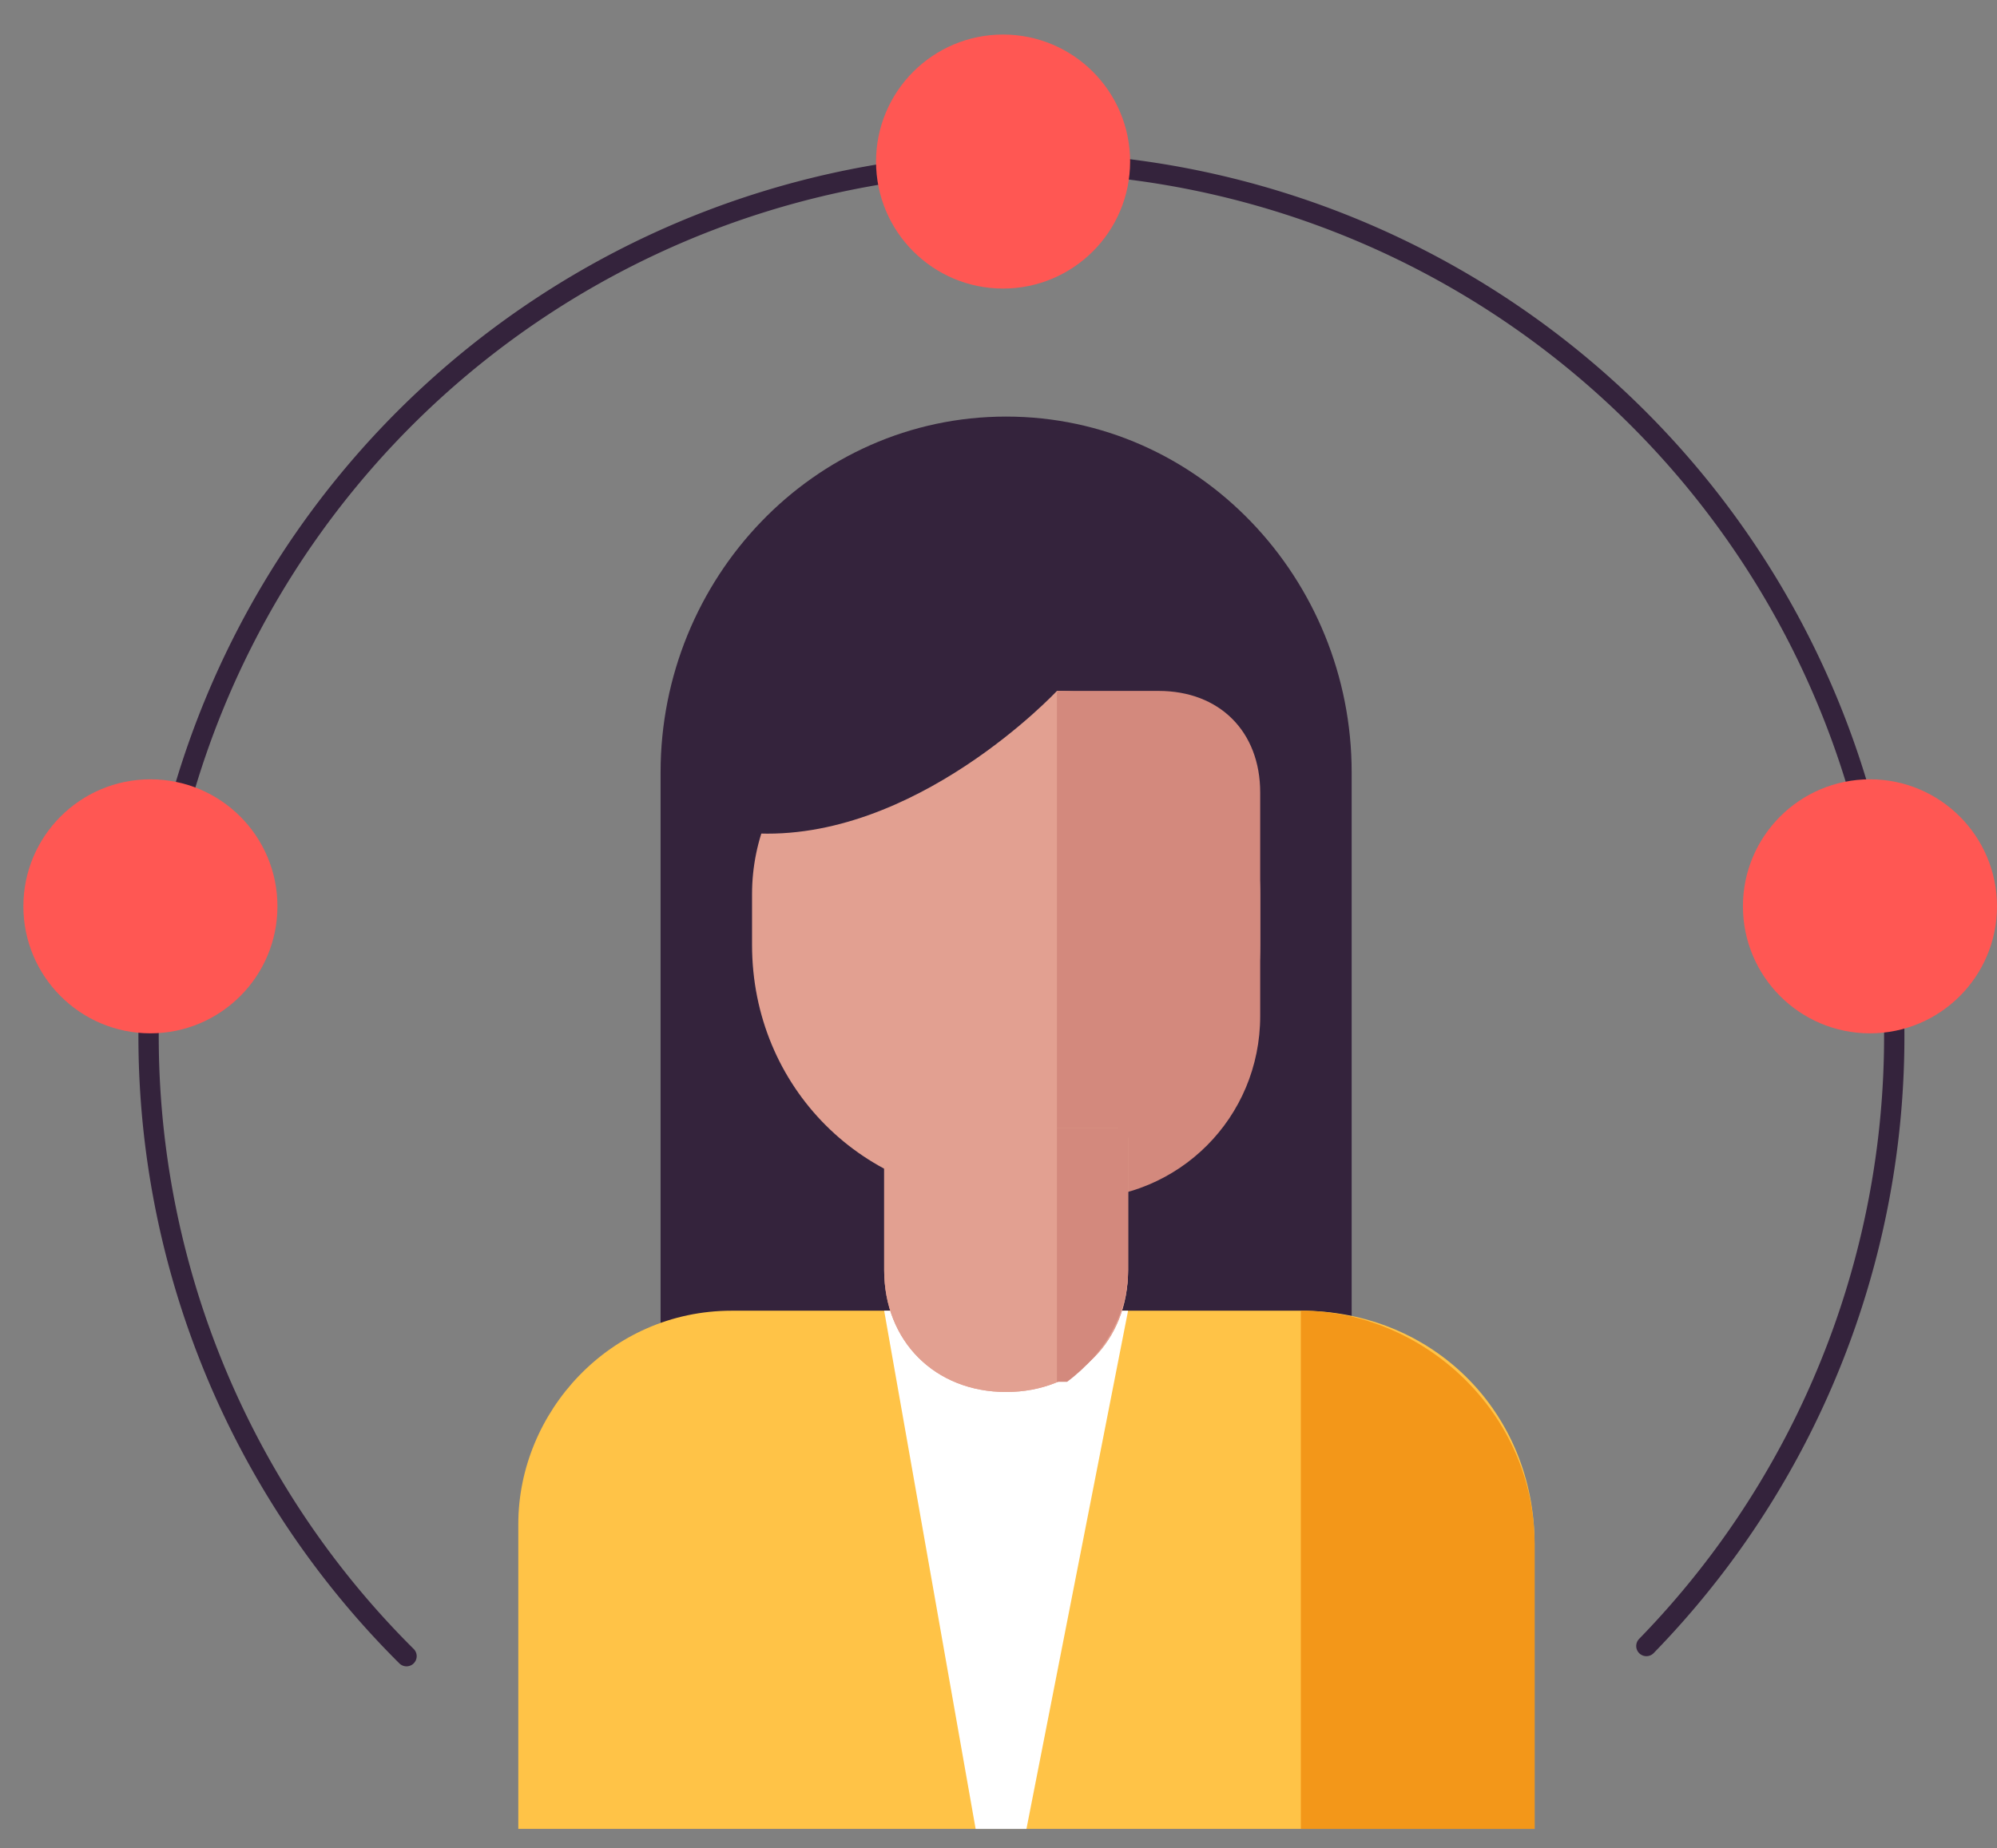 <svg version="1.1" id="Layer_1" xmlns="http://www.w3.org/2000/svg" x="0" y="0" viewBox="0 0 196.5 181.9" style="enable-background:new 0 0 196.51 181.9" xml:space="preserve"><rect x="0" y="0" width="196.5" height="181.9" fill="#808080" stroke="none"/><style>.st31{fill:#ff5753}.st32{fill:#34233c}.st35{fill:#e2a091}.st36{fill:#d3897d}</style><path class="st32" d="M65 133h68V76c0-19-15-35-34-35S65 57 65 76v57z"/><path class="st35" d="M99 118c14 0 25-11 25-25v-5c0-11-9-20-20-20H94c-11 0-20 9-20 20v5c0 14 11 25 25 25z"/><path d="M51 180h100v-28c0-13-10-23-23-23H72c-12 0-21 10-21 21v30z" style="fill:#ffc347"/><path d="M128 180h23v-28c0-13-11-23-23-23" style="fill:#f39719"/><path style="fill:#fff" d="m101 180 10-51H87l9 51z"/><path class="st35" d="M99 137c7 0 12-5 12-12v-13l-1-1H88l-1 1v13c0 7 5 12 12 12z"/><path class="st36" d="M106 118c10 0 18-8 18-18V78c0-6-4-10-10-10h-10v50h2z"/><path class="st35" d="M99 137c7 0 12-5 12-12v-13l-1-1H88l-1 1v13c0 7 5 12 12 12z"/><path class="st32" d="M104 68S90 83 74 82l-1-22 31 8z"/><path class="st36" d="M104 136h1c4-3 6-7 6-11v-14h-7v25z"/><path d="M40 163a86 86 0 0 1 61-147 86 86 0 0 1 61 146" style="fill:none;stroke:#34233c;stroke-width:2;stroke-linecap:round;stroke-linejoin:round;stroke-miterlimit:10"/><circle class="st31" cx="98.7" cy="15.9" r="12.5"/><circle class="st31" cx="14.8" cy="89.2" r="12.5"/><circle class="st31" cx="184" cy="89.2" r="12.5"/></svg>